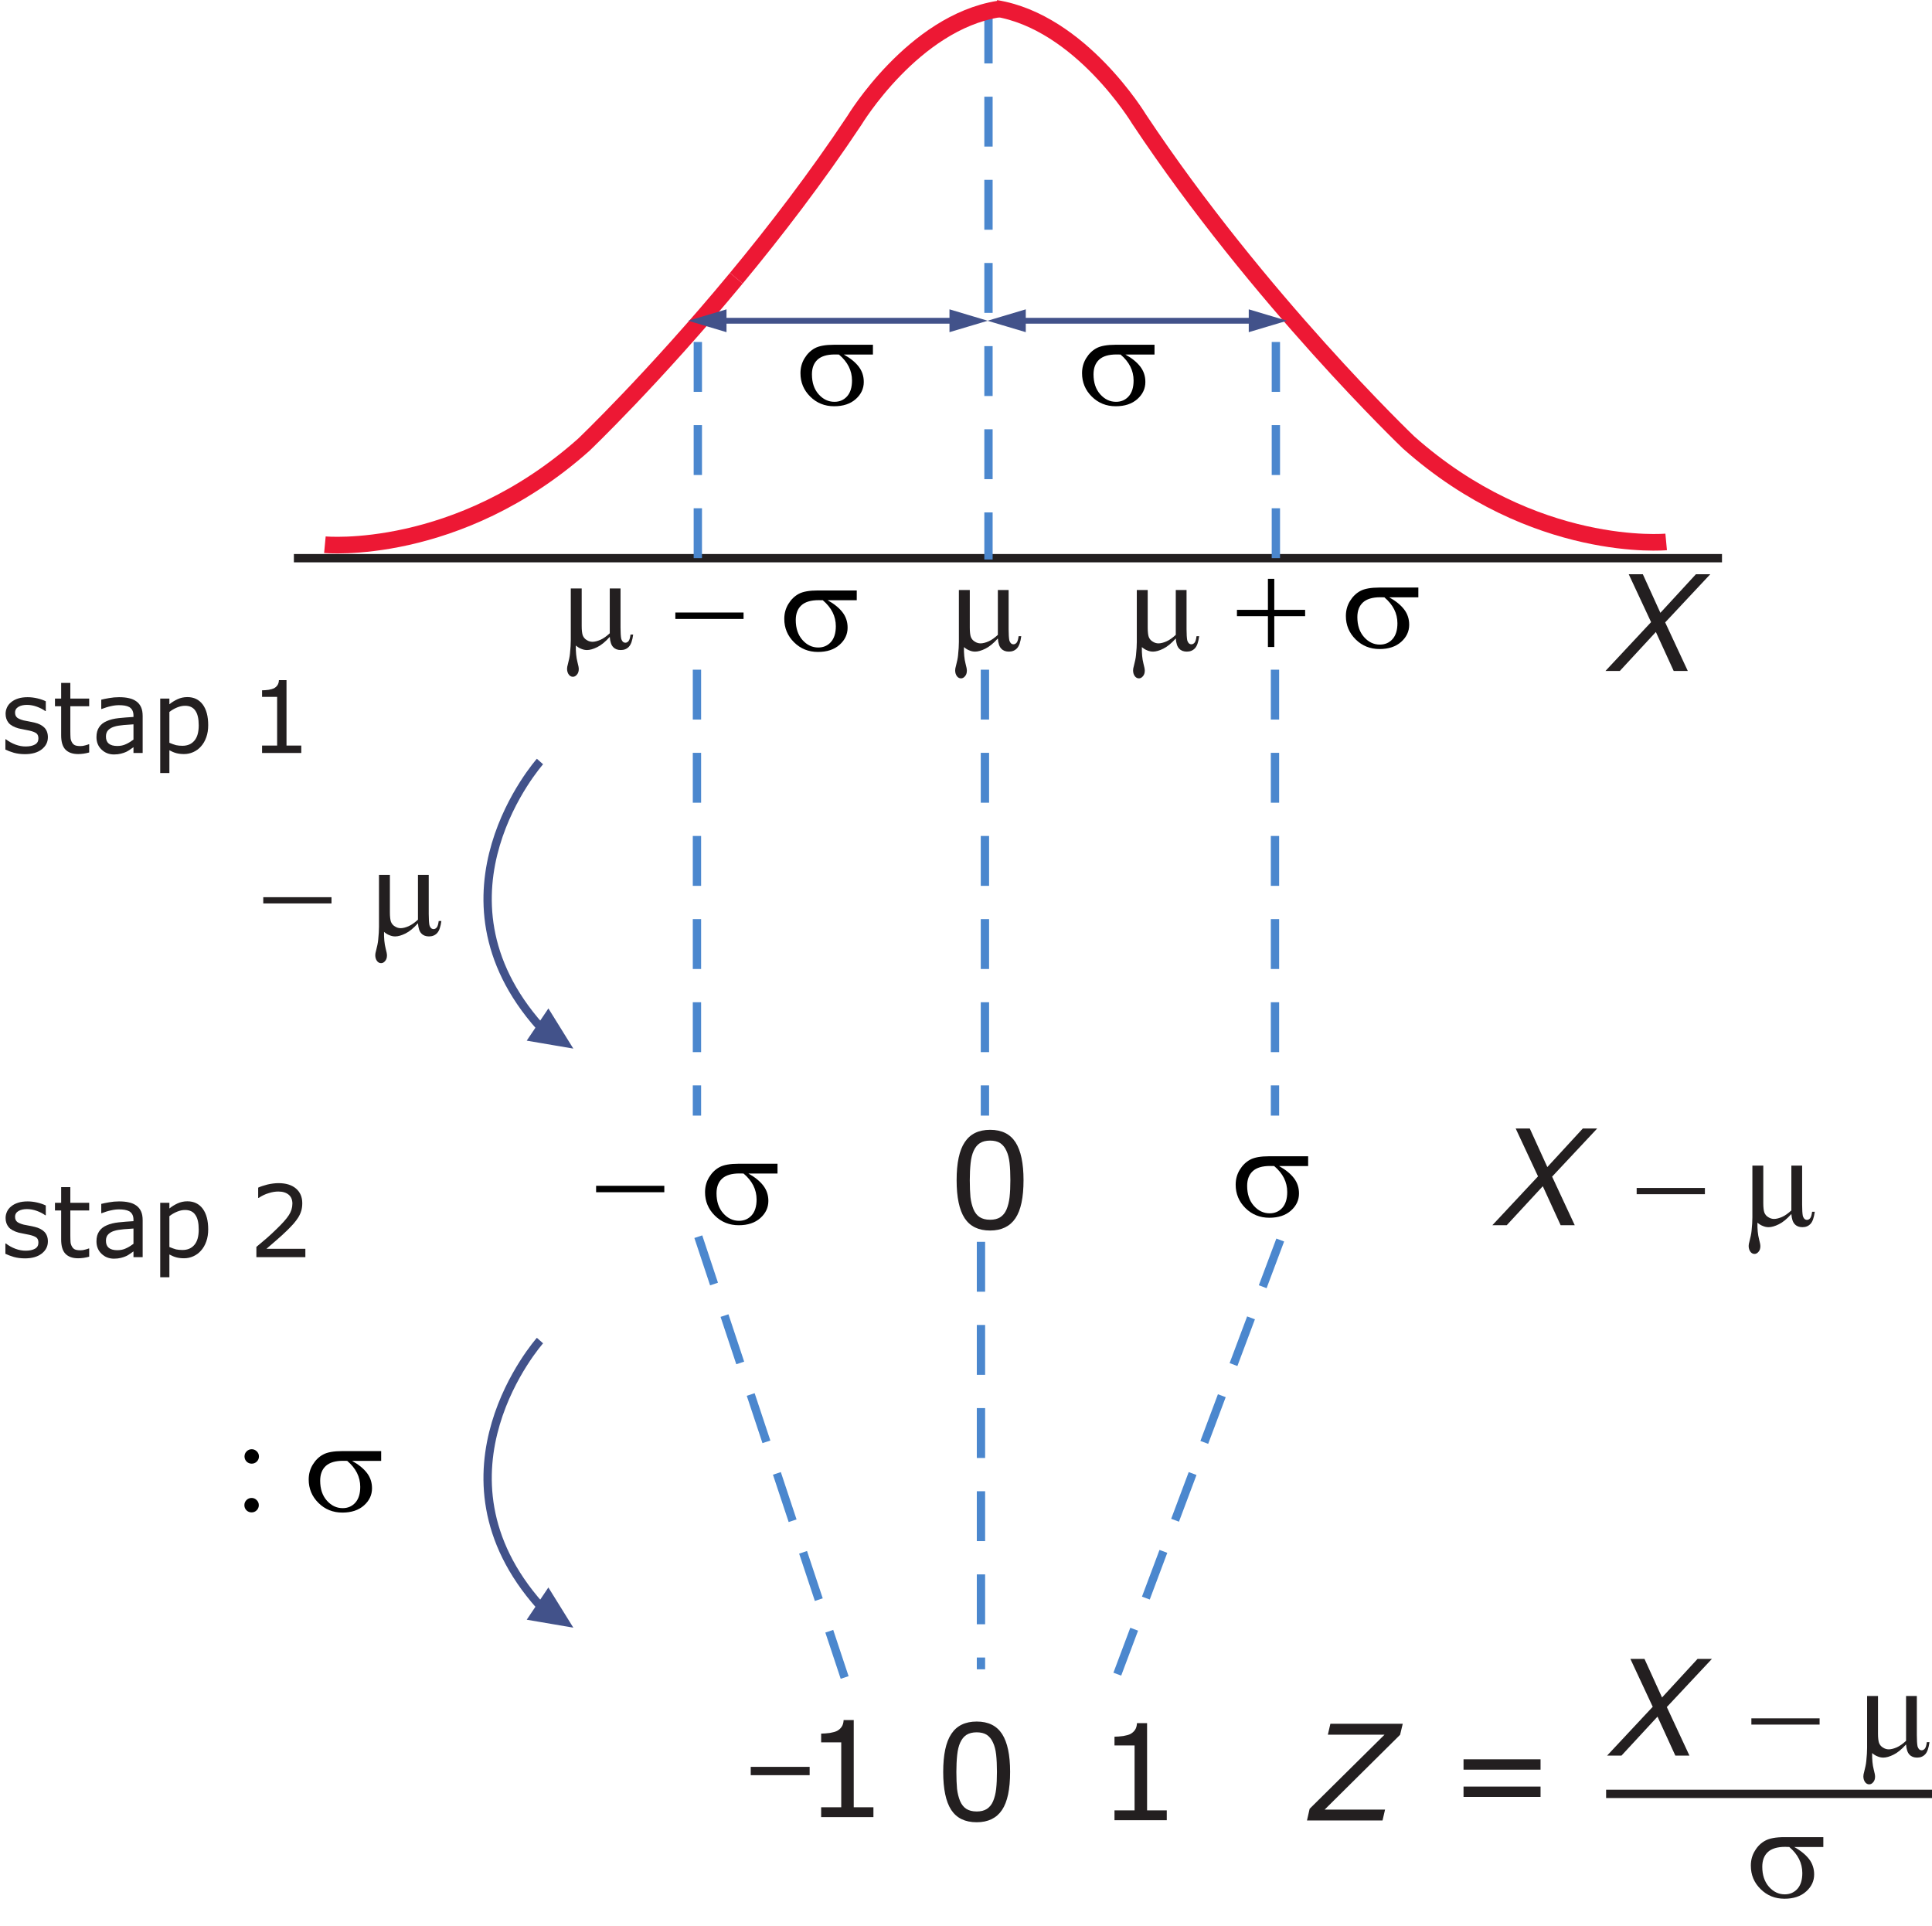<?xml version="1.0" encoding="UTF-8" standalone="no"?>
<svg
   xmlns:dc="http://purl.org/dc/elements/1.1/"
   xmlns:cc="http://creativecommons.org/ns#"
   xmlns:rdf="http://www.w3.org/1999/02/22-rdf-syntax-ns#"
   xmlns:svg="http://www.w3.org/2000/svg"
   xmlns="http://www.w3.org/2000/svg"
   xmlns:xlink="http://www.w3.org/1999/xlink"
   xmlns:sodipodi="http://sodipodi.sourceforge.net/DTD/sodipodi-0.dtd"
   xmlns:inkscape="http://www.inkscape.org/namespaces/inkscape"
   version="1.1"
   width="4.099cm"
   height="4.086cm"
   viewBox="0 0 116.2 115.82"
   id="svg250"
   sodipodi:docname="hd-b53-th1-t01.svg"
   inkscape:version="0.92.1 r15371">
  <defs
     id="defs254" />
  <sodipodi:namedview
     pagecolor="#ffffff"
     bordercolor="#666666"
     borderopacity="1"
     objecttolerance="10"
     gridtolerance="10"
     guidetolerance="10"
     inkscape:pageopacity="0"
     inkscape:pageshadow="2"
     inkscape:window-width="1920"
     inkscape:window-height="986"
     id="namedview252"
     showgrid="false"
     inkscape:zoom="3.056467"
     inkscape:cx="173.51598"
     inkscape:cy="35.896259"
     inkscape:window-x="-11"
     inkscape:window-y="-11"
     inkscape:window-maximized="1"
     inkscape:current-layer="svg250" />
  <path
     transform="matrix(.1,0,0,-.1,0,115.82)"
     stroke-width="5"
     stroke-linecap="butt"
     stroke-miterlimit="4"
     stroke-linejoin="miter"
     fill="none"
     stroke="rgb(35,31,32)"
     d="M 176.758 822.57 L 1035.69 822.57 "
     id="path2" />
  <g
     aria-label="X"
     transform="matrix(1,0,0,1,0,115.82)"
     style="font-size:8px;font-family:'SRCXPA+Verdana-Italic';fill:#231f20;fill-opacity:0"
     id="text4">
    <path
       d="m 97.304,-81.307 h 0.848 l 1.449,2.168 1.457,-2.168 h 0.848 l -1.875,2.801 2,3.031 h -0.848 l -1.641,-2.48 -1.652,2.48 H 97.038 l 2.082,-3.113 z"
       style="font-size:8px;font-family:'SRCXPA+Verdana-Italic';fill:#231f20;fill-opacity:0"
       id="path4785" />
  </g>
  <symbol
     id="font_0_1">
    <path
       d="M 0 0 L .108 0 L .379 .293 L .513 0 L .619 0 L .449 .365 L .788 .727 L .68 .727 L .413 .437 L .281 .727 L .175 .727 L .343 .367 L 0 0 Z "
       id="path6" />
  </symbol>
  <use
     xlink:href="#font_0_1"
     transform="matrix(8,0,0,-8,96.56,40.345)"
     fill="rgb(35,31,32)"
     id="use9" />
  <path
     transform="matrix(.1,0,0,-.1,0,115.82)"
     stroke-width="5"
     stroke-linecap="butt"
     stroke-dasharray="30,20,30,20,30,20"
     stroke-miterlimit="4"
     stroke-linejoin="miter"
     fill="none"
     stroke="rgb(75,135,206)"
     d="M 594.52 1150.1 L 594.52 821.777 "
     id="path11" />
  <path
     transform="matrix(.1,0,0,-.1,0,115.82)"
     stroke-width="5"
     stroke-linecap="butt"
     stroke-dasharray="30,20,30,20,30,20"
     stroke-miterlimit="4"
     stroke-linejoin="miter"
     fill="none"
     stroke="rgb(75,135,206)"
     d="M 767.371 952.594 L 767.371 820.949 "
     id="path13" />
  <path
     transform="matrix(.1,0,0,-.1,0,115.82)"
     stroke-width="5"
     stroke-linecap="butt"
     stroke-dasharray="30,20,30,20,30,20"
     stroke-miterlimit="4"
     stroke-linejoin="miter"
     fill="none"
     stroke="rgb(75,135,206)"
     d="M 419.707 952.594 L 419.707 820.949 "
     id="path15" />
  <symbol
     id="font_1_7">
    <path
       d="M .393 .074 L .245 .074 L .245 .73 L .169 .73 C .168 .709 .163 .692 .154 .679 C .146 .667 .134 .656 .119 .648 C .107 .642 .089 .637 .066 .633 C .042 .63 .02 .628 0 .628 L 0 .562 L .151 .562 L .151 .074 L 0 .074 L 0 0 L .393 0 L .393 .074 Z "
       id="path19" />
  </symbol>
  <symbol
     id="font_1_c">
    <path
       d="M .48 .329 C .456 .358 .421 .382 .376 .401 L .376 .404 C .415 .422 .445 .447 .466 .479 C .486 .511 .496 .543 .496 .576 C .496 .63 .474 .674 .431 .709 C .388 .744 .33 .761 .258 .761 C .189 .761 .132 .743 .087 .706 C .042 .67 .02 .624 .02 .569 C .02 .532 .029 .501 .048 .477 C .067 .452 .095 .429 .134 .408 L .134 .405 C .092 .386 .059 .36 .035 .327 C .012 .294 0 .258 0 .218 C 0 .154 .023 .102 .07 .061 C .117 .02 .179 0 .258 0 C .332 0 .394 .021 .443 .063 C .492 .104 .516 .157 .516 .219 C .516 .264 .504 .3 .48 .329 M .382 .495 C .37 .472 .348 .449 .316 .428 C .294 .434 .272 .442 .25 .451 C .227 .461 .21 .468 .198 .474 C .172 .488 .152 .503 .139 .52 C .126 .537 .119 .558 .119 .581 C .119 .614 .132 .641 .158 .661 C .184 .68 .217 .69 .258 .69 C .299 .69 .333 .68 .36 .659 C .387 .638 .4 .61 .4 .575 C .4 .545 .394 .518 .382 .495 M .372 .11 C .344 .085 .306 .073 .259 .073 C .213 .073 .174 .087 .144 .116 C .114 .145 .099 .181 .099 .225 C .099 .259 .108 .29 .125 .318 C .143 .345 .166 .367 .196 .383 C .226 .372 .25 .363 .268 .357 C .286 .351 .303 .344 .318 .337 C .356 .319 .382 .3 .395 .282 C .408 .264 .415 .24 .415 .21 C .415 .168 .401 .134 .372 .11 Z "
       id="path22" />
  </symbol>
  <symbol
     id="font_1_a">
    <path
       d="M .452 .352 C .438 .381 .418 .404 .392 .422 C .367 .439 .34 .45 .31 .457 C .28 .464 .246 .467 .206 .467 C .195 .467 .183 .467 .168 .466 C .153 .465 .139 .464 .125 .463 L .125 .657 L .469 .657 L .469 .742 L .031 .742 L .031 .367 C .05 .371 .073 .375 .1 .379 C .126 .383 .154 .385 .183 .385 C .213 .385 .24 .382 .264 .377 C .288 .372 .309 .364 .326 .351 C .341 .341 .353 .327 .362 .31 C .371 .292 .375 .271 .375 .246 C .375 .22 .371 .198 .364 .178 C .357 .159 .346 .142 .331 .128 C .315 .112 .295 .1 .274 .094 C .252 .087 .229 .084 .206 .084 C .172 .084 .137 .09 .101 .102 C .065 .114 .034 .129 .007 .146 L 0 .146 L 0 .043 C .025 .031 .057 .021 .093 .012 C .13 .004 .168 0 .208 0 C .251 0 .288 .006 .321 .018 C .353 .03 .381 .048 .405 .071 C .426 .092 .443 .118 .455 .149 C .468 .18 .474 .212 .474 .246 C .474 .289 .467 .324 .452 .352 Z "
       id="path25" />
  </symbol>
  <symbol
     id="font_1_8">
    <path
       d="M .491 .084 L .101 .084 C .133 .111 .167 .141 .204 .173 C .241 .205 .277 .238 .312 .272 C .336 .296 .357 .318 .374 .337 C .391 .357 .406 .377 .419 .397 C .432 .418 .443 .441 .45 .465 C .457 .489 .46 .514 .46 .542 C .46 .603 .439 .652 .397 .688 C .355 .724 .296 .742 .222 .742 C .186 .742 .149 .737 .11 .728 C .072 .718 .041 .708 .018 .697 L .018 .594 L .023 .594 C .056 .616 .089 .632 .124 .642 C .158 .653 .19 .658 .22 .658 C .264 .658 .299 .647 .324 .626 C .349 .605 .361 .575 .361 .537 C .361 .496 .349 .458 .326 .422 C .303 .386 .261 .338 .198 .278 C .169 .249 .137 .22 .103 .19 C .068 .161 .034 .132 0 .103 L 0 0 L .491 0 L .491 .084 Z "
       id="path28" />
  </symbol>
  <path
     transform="matrix(.1,0,0,-.1,0,115.82)"
     stroke-width="5"
     stroke-linecap="butt"
     stroke-dasharray="30,20,30,20,30,20"
     stroke-miterlimit="4"
     stroke-linejoin="miter"
     fill="none"
     stroke="rgb(75,135,206)"
     d="M 592.383 755.516 L 592.383 487.34 "
     id="path43" />
  <path
     transform="matrix(.1,0,0,-.1,0,115.82)"
     stroke-width="5"
     stroke-linecap="butt"
     stroke-dasharray="30,20,30,20,30,20"
     stroke-miterlimit="4"
     stroke-linejoin="miter"
     fill="none"
     stroke="rgb(75,135,206)"
     d="M 766.836 755.516 L 766.836 487.34 "
     id="path45" />
  <path
     transform="matrix(.1,0,0,-.1,0,115.82)"
     stroke-width="5"
     stroke-linecap="butt"
     stroke-dasharray="30,20,30,20,30,20"
     stroke-miterlimit="4"
     stroke-linejoin="miter"
     fill="none"
     stroke="rgb(75,135,206)"
     d="M 419.18 755.516 L 419.18 487.34 "
     id="path47" />
  <g
     aria-label="stap 1"
     transform="translate(0,103.82)"
     style="font-size:6px;font-family:'ETJVPE+Verdana';fill:#231f20;fill-opacity:0"
     id="text49">
    <path
       d="m 2.657,-61.728 v 0.51 q -0.229,-0.117 -0.475,-0.176 -0.246,-0.059 -0.51,-0.059 -0.401,0 -0.604,0.123 -0.199,0.123 -0.199,0.369 0,0.188 0.144,0.296 0.144,0.105 0.577,0.202 l 0.185,0.041 q 0.574,0.123 0.814,0.349 0.243,0.223 0.243,0.624 0,0.457 -0.363,0.724 -0.36,0.267 -0.993,0.267 -0.264,0 -0.551,-0.053 -0.284,-0.05 -0.601,-0.152 v -0.557 q 0.299,0.155 0.589,0.234 0.29,0.076 0.574,0.076 0.381,0 0.586,-0.129 0.205,-0.132 0.205,-0.369 0,-0.22 -0.149,-0.337 -0.146,-0.117 -0.647,-0.226 l -0.188,-0.044 q -0.501,-0.105 -0.724,-0.322 -0.223,-0.22 -0.223,-0.601 0,-0.463 0.328,-0.715 0.328,-0.252 0.932,-0.252 0.299,0 0.562,0.044 0.264,0.044 0.486,0.132 z"
       style="font-size:6px;font-family:'ETJVPE+Verdana';fill:#231f20;fill-opacity:0"
       id="path4801"
       inkscape:connector-curvature="0" />
    <path
       d="m 4.225,-62.756 v 0.932 h 1.11 v 0.419 H 4.225 v 1.781 q 0,0.401 0.108,0.516 0.111,0.114 0.448,0.114 h 0.554 v 0.451 H 4.781 q -0.624,0 -0.861,-0.231 -0.237,-0.234 -0.237,-0.85 v -1.781 H 3.287 v -0.419 h 0.396 v -0.932 z"
       style="font-size:6px;font-family:'ETJVPE+Verdana';fill:#231f20;fill-opacity:0"
       id="path4803"
       inkscape:connector-curvature="0" />
    <path
       d="m 7.547,-60.192 q -0.653,0 -0.905,0.149 -0.252,0.149 -0.252,0.51 0,0.287 0.188,0.457 0.19,0.167 0.516,0.167 0.448,0 0.718,-0.316 0.272,-0.319 0.272,-0.847 v -0.12 z m 1.075,-0.223 v 1.872 H 8.083 v -0.498 q -0.185,0.299 -0.46,0.442 -0.275,0.141 -0.674,0.141 -0.504,0 -0.803,-0.281 -0.296,-0.284 -0.296,-0.759 0,-0.554 0.369,-0.835 0.372,-0.281 1.107,-0.281 h 0.756 v -0.053 q 0,-0.372 -0.246,-0.574 -0.243,-0.205 -0.686,-0.205 -0.281,0 -0.548,0.067 -0.267,0.067 -0.513,0.202 v -0.498 q 0.296,-0.114 0.574,-0.17 0.278,-0.059 0.542,-0.059 0.712,0 1.063,0.369 0.352,0.369 0.352,1.119 z"
       style="font-size:6px;font-family:'ETJVPE+Verdana';fill:#231f20;fill-opacity:0"
       id="path4805"
       inkscape:connector-curvature="0" />
    <path
       d="m 10.183,-59.035 v 1.74 H 9.641 v -4.529 h 0.542 v 0.498 q 0.17,-0.293 0.428,-0.434 0.261,-0.144 0.621,-0.144 0.598,0 0.97,0.475 0.375,0.475 0.375,1.248 0,0.773 -0.375,1.248 -0.372,0.475 -0.97,0.475 -0.36,0 -0.621,-0.141 -0.258,-0.144 -0.428,-0.437 z m 1.834,-1.146 q 0,-0.595 -0.246,-0.932 -0.243,-0.34 -0.671,-0.34 -0.428,0 -0.674,0.34 -0.243,0.337 -0.243,0.932 0,0.595 0.243,0.935 0.246,0.337 0.674,0.337 0.428,0 0.671,-0.337 0.246,-0.34 0.246,-0.935 z"
       style="font-size:6px;font-family:'ETJVPE+Verdana';fill:#231f20;fill-opacity:0"
       id="path4807"
       inkscape:connector-curvature="0" />
    <path
       d="m 15.69,-59.041 h 0.967 v -3.337 l -1.052,0.211 v -0.539 l 1.046,-0.211 h 0.592 v 3.876 h 0.967 v 0.498 h -2.52 z"
       style="font-size:6px;font-family:'ETJVPE+Verdana';fill:#231f20;fill-opacity:0"
       id="path4809"
       inkscape:connector-curvature="0" />
  </g>
  <symbol
     id="font_1_2">
    <path
       d="M .391 .266 C .368 .289 .336 .306 .293 .316 C .279 .319 .262 .323 .241 .327 C .22 .331 .201 .335 .184 .338 C .154 .346 .132 .355 .118 .366 C .104 .378 .097 .394 .097 .417 C .097 .442 .109 .462 .132 .475 C .155 .488 .183 .494 .216 .494 C .249 .494 .281 .488 .315 .476 C .348 .464 .377 .449 .4 .432 L .405 .432 L .405 .53 C .383 .541 .355 .551 .322 .559 C .288 .567 .255 .571 .223 .571 C .188 .571 .156 .567 .128 .558 C .1 .549 .077 .537 .058 .521 C .039 .506 .025 .488 .016 .468 C .007 .448 .002 .427 .002 .405 C .002 .369 .012 .339 .032 .314 C .052 .29 .086 .271 .133 .258 C .151 .254 .17 .25 .191 .246 C .212 .242 .228 .238 .241 .236 C .276 .228 .3 .218 .313 .207 C .325 .196 .331 .18 .331 .158 C .331 .13 .32 .11 .297 .097 C .274 .084 .243 .077 .203 .077 C .17 .077 .136 .083 .101 .096 C .066 .109 .034 .127 .005 .149 L 0 .149 L 0 .046 C .023 .035 .051 .024 .085 .014 C .118 .005 .155 0 .196 0 C .267 0 .323 .016 .364 .048 C .405 .08 .426 .12 .426 .17 C .426 .21 .414 .242 .391 .266 Z "
       id="path51" />
  </symbol>
  <symbol
     id="font_1_3">
    <path
       d="M .343 .098 L .338 .098 C .331 .095 .319 .091 .303 .087 C .287 .082 .271 .08 .256 .08 C .231 .08 .212 .083 .199 .089 C .187 .095 .177 .105 .17 .118 C .162 .132 .157 .147 .156 .163 C .155 .179 .154 .201 .154 .23 L .154 .479 L .343 .479 L .343 .556 L .154 .556 L .154 .713 L .062 .713 L .062 .556 L 0 .556 L 0 .479 L .062 .479 L .062 .189 C .062 .123 .076 .075 .105 .045 C .134 .015 .177 0 .232 0 C .248 0 .266 .001 .287 .004 C .307 .007 .326 .011 .343 .016 L .343 .098 Z "
       id="path54" />
  </symbol>
  <symbol
     id="font_1_4">
    <path
       d="M .463 .385 C .463 .421 .458 .45 .447 .474 C .436 .498 .421 .517 .4 .532 C .379 .547 .355 .558 .326 .564 C .298 .571 .264 .574 .226 .574 C .193 .574 .159 .571 .126 .565 C .092 .559 .066 .554 .048 .549 L .048 .456 L .053 .456 C .084 .468 .115 .478 .144 .484 C .174 .491 .201 .494 .225 .494 C .245 .494 .264 .493 .282 .49 C .3 .487 .316 .482 .329 .475 C .342 .467 .353 .456 .36 .442 C .367 .429 .371 .411 .371 .39 L .371 .376 C .318 .373 .268 .369 .222 .364 C .175 .359 .135 .349 .102 .334 C .069 .32 .044 .3 .027 .274 C .009 .248 0 .215 0 .174 C 0 .123 .017 .081 .051 .049 C .085 .016 .127 0 .176 0 C .202 0 .226 .003 .245 .008 C .265 .013 .283 .019 .298 .026 C .311 .032 .324 .04 .338 .05 C .352 .06 .363 .068 .371 .073 L .371 .015 L .463 .015 L .463 .385 M .297 .104 C .271 .091 .241 .085 .209 .085 C .171 .085 .142 .093 .123 .109 C .104 .125 .095 .148 .095 .18 C .095 .208 .103 .229 .119 .245 C .135 .261 .157 .273 .183 .28 C .205 .287 .235 .291 .273 .295 C .31 .298 .343 .3 .371 .302 L .371 .149 C .348 .132 .324 .116 .297 .104 Z "
       id="path57" />
  </symbol>
  <symbol
     id="font_1_1">
    <path
       d="M .426 .687 C .389 .736 .338 .761 .272 .761 C .237 .761 .205 .754 .174 .74 C .144 .726 .116 .709 .092 .689 L .092 .746 L 0 .746 L 0 0 L .092 0 L .092 .228 C .116 .215 .139 .205 .162 .199 C .185 .193 .211 .19 .239 .19 C .272 .19 .303 .197 .332 .21 C .361 .223 .387 .242 .408 .266 C .431 .291 .449 .322 .462 .359 C .475 .395 .481 .436 .481 .48 C .481 .568 .463 .637 .426 .687 M .343 .325 C .314 .29 .274 .273 .223 .273 C .199 .273 .178 .275 .159 .279 C .141 .284 .118 .292 .092 .303 L .092 .612 C .116 .631 .142 .646 .169 .657 C .196 .668 .222 .674 .249 .674 C .295 .674 .33 .658 .352 .625 C .375 .593 .386 .544 .386 .478 C .386 .41 .372 .359 .343 .325 Z "
       id="path60" />
  </symbol>
  <symbol
     id="font_1_b">
    <path
       d="M 0 0 Z "
       id="path63" />
  </symbol>
  <use
     xlink:href="#font_1_2"
     transform="matrix(6,0,0,-6,0.324,45.349)"
     id="use66"
     style="fill:#231f20"
     x="0"
     y="0"
     width="100%"
     height="100%" />
  <use
     xlink:href="#font_1_3"
     transform="matrix(6,0,0,-6,3.306,45.343)"
     id="use68"
     style="fill:#231f20"
     x="0"
     y="0"
     width="100%"
     height="100%" />
  <use
     xlink:href="#font_1_4"
     transform="matrix(6,0,0,-6,5.802,45.367)"
     id="use70"
     style="fill:#231f20"
     x="0"
     y="0"
     width="100%"
     height="100%" />
  <use
     xlink:href="#font_1_1"
     transform="matrix(6,0,0,-6,9.636,46.483)"
     id="use72"
     style="fill:#231f20"
     x="0"
     y="0"
     width="100%"
     height="100%" />
  <use
     xlink:href="#font_1_b"
     transform="matrix(6,0,0,-6,12.834,45.277)"
     id="use74"
     style="fill:#231f20"
     x="0"
     y="0"
     width="100%"
     height="100%" />
  <use
     xlink:href="#font_1_7"
     transform="matrix(6,0,0,-6,15.762,45.277)"
     id="use76"
     style="fill:#231f20"
     x="0"
     y="0"
     width="100%"
     height="100%" />
  <path
     stroke-miterlimit="4"
     d="m 32.477,45.791 c 0,0 -7.086,7.972 0,15.945"
     id="path78"
     inkscape:connector-curvature="0"
     style="fill:none;stroke:#42528a;stroke-width:0.5;stroke-linecap:butt;stroke-linejoin:miter;stroke-miterlimit:4" />
  <g
     aria-label="15"
     transform="matrix(1,0,0,1,0,115.82)"
     style="font-size:8px;font-family:'ETJVPE+Verdana';fill:#231f20;fill-opacity:0"
     id="text80">
    <path
       d="m 29.74,-59.062 h 1.289 v -4.449 l -1.402,0.281 v -0.719 l 1.395,-0.281 h 0.789 v 5.168 h 1.289 v 0.664 h -3.359 z"
       style="font-size:8px;font-family:'ETJVPE+Verdana';fill:#231f20;fill-opacity:0"
       id="path4812" />
    <path
       d="m 34.699,-64.23 h 3.098 v 0.664 h -2.375 v 1.43 q 0.172,-0.059 0.344,-0.086 0.172,-0.031 0.344,-0.031 0.977,0 1.547,0.535 0.57,0.535 0.57,1.449 0,0.941 -0.586,1.465 -0.586,0.52 -1.652,0.52 -0.367,0 -0.75,-0.062 -0.379,-0.062 -0.785,-0.188 v -0.793 q 0.352,0.191 0.727,0.285 0.375,0.094 0.793,0.094 0.676,0 1.07,-0.355 0.395,-0.355 0.395,-0.965 0,-0.609 -0.395,-0.965 -0.395,-0.355 -1.07,-0.355 -0.316,0 -0.633,0.07 -0.312,0.07 -0.641,0.219 z"
       style="font-size:8px;font-family:'ETJVPE+Verdana';fill:#231f20;fill-opacity:0"
       id="path4814" />
  </g>
  <path
     d="m 32.103,62.397 1.875,0.32 -1.003,-1.616 -0.872,1.296"
     id="path88"
     inkscape:connector-curvature="0"
     style="fill:#42528a;stroke-width:0.1" />
  <path
     stroke-miterlimit="4"
     d="m 32.103,62.397 1.875,0.32 -1.003,-1.616 z"
     id="path90"
     inkscape:connector-curvature="0"
     style="fill:none;stroke:#42528a;stroke-width:0.5;stroke-linecap:butt;stroke-linejoin:miter;stroke-miterlimit:4" />
  <g
     aria-label="3"
     transform="matrix(1,0,0,1,0,115.82)"
     style="font-size:8px;font-family:'ETJVPE+Verdana';fill:#231f20;fill-opacity:0"
     id="text92">
    <path
       d="m 43.646,-45.088 q 0.566,0.121 0.883,0.504 0.32,0.383 0.32,0.945 0,0.863 -0.594,1.336 -0.594,0.473 -1.688,0.473 -0.367,0 -0.758,-0.074 -0.387,-0.07 -0.801,-0.215 v -0.762 q 0.328,0.191 0.719,0.289 0.391,0.098 0.816,0.098 0.742,0 1.129,-0.293 0.391,-0.293 0.391,-0.852 0,-0.516 -0.363,-0.805 -0.359,-0.293 -1.004,-0.293 h -0.68 v -0.648 h 0.711 q 0.582,0 0.891,-0.23 0.309,-0.234 0.309,-0.672 0,-0.449 -0.32,-0.688 -0.316,-0.242 -0.91,-0.242 -0.324,0 -0.695,0.07 -0.371,0.07 -0.816,0.219 v -0.703 q 0.449,-0.125 0.84,-0.188 0.395,-0.062 0.742,-0.062 0.898,0 1.422,0.41 0.523,0.406 0.523,1.102 0,0.484 -0.277,0.82 -0.277,0.332 -0.789,0.461 z"
       style="font-size:8px;font-family:'ETJVPE+Verdana';fill:#231f20;fill-opacity:0"
       id="path4817" />
  </g>
  <symbol
     id="font_1_9">
    <path
       d="M .374 .396 C .354 .404 .336 .41 .32 .412 L .32 .419 C .359 .427 .393 .446 .421 .476 C .45 .506 .464 .541 .464 .582 C .464 .611 .458 .637 .446 .659 C .434 .682 .416 .7 .393 .716 C .371 .73 .346 .741 .319 .747 C .292 .754 .261 .757 .226 .757 C .19 .757 .152 .752 .114 .743 C .075 .733 .044 .722 .021 .711 L .021 .609 L .026 .609 C .057 .629 .09 .645 .125 .656 C .159 .667 .192 .673 .223 .673 C .243 .673 .262 .671 .278 .668 C .294 .665 .308 .659 .322 .651 C .336 .642 .346 .631 .354 .618 C .361 .605 .365 .589 .365 .572 C .365 .532 .35 .502 .321 .481 C .291 .46 .252 .45 .202 .45 L .168 .45 L .168 .369 L .212 .369 C .236 .369 .259 .367 .28 .363 C .301 .36 .318 .353 .333 .343 C .348 .333 .359 .319 .368 .302 C .376 .285 .38 .264 .38 .238 C .38 .211 .376 .189 .369 .172 C .362 .155 .351 .139 .336 .125 C .321 .111 .302 .101 .279 .094 C .256 .087 .234 .084 .214 .084 C .179 .084 .143 .09 .105 .102 C .068 .114 .035 .13 .007 .148 L 0 .148 L 0 .046 C .025 .035 .057 .024 .096 .014 C .135 .005 .175 0 .215 0 C .255 0 .291 .005 .324 .016 C .357 .027 .386 .044 .41 .067 C .432 .087 .449 .111 .461 .139 C .473 .167 .479 .197 .479 .23 C .479 .264 .474 .291 .464 .312 C .454 .334 .441 .351 .425 .365 C .411 .377 .394 .388 .374 .396 Z "
       id="path94" />
  </symbol>
  <g
     aria-label="03"
     transform="matrix(1,0,0,1,0,115.82)"
     style="font-size:8px;font-family:'ETJVPE+Verdana';fill:#231f20;fill-opacity:0"
     id="text101">
    <path
       d="m 59.543,-47.256 q -0.609,0 -0.918,0.602 -0.305,0.598 -0.305,1.801 0,1.199 0.305,1.801 0.309,0.598 0.918,0.598 0.613,0 0.918,-0.598 0.309,-0.602 0.309,-1.801 0,-1.203 -0.309,-1.801 -0.305,-0.602 -0.918,-0.602 z m 0,-0.625 q 0.98,0 1.496,0.777 0.52,0.773 0.52,2.25 0,1.473 -0.52,2.25 -0.516,0.773 -1.496,0.773 -0.98,0 -1.5,-0.773 -0.516,-0.777 -0.516,-2.25 0,-1.477 0.516,-2.25 0.52,-0.777 1.5,-0.777 z"
       style="font-size:8px;font-family:'ETJVPE+Verdana';fill:#231f20;fill-opacity:0"
       id="path4820" />
    <path
       d="m 77.446,-45.088 q 0.566,0.121 0.883,0.504 0.32,0.383 0.32,0.945 0,0.863 -0.594,1.336 -0.594,0.473 -1.688,0.473 -0.367,0 -0.758,-0.074 -0.387,-0.07 -0.801,-0.215 v -0.762 q 0.328,0.191 0.719,0.289 0.391,0.098 0.816,0.098 0.742,0 1.129,-0.293 0.391,-0.293 0.391,-0.852 0,-0.516 -0.363,-0.805 -0.359,-0.293 -1.004,-0.293 h -0.68 v -0.648 h 0.711 q 0.582,0 0.891,-0.23 0.309,-0.234 0.309,-0.672 0,-0.449 -0.32,-0.688 -0.316,-0.242 -0.91,-0.242 -0.324,0 -0.695,0.07 -0.371,0.07 -0.816,0.219 v -0.703 q 0.449,-0.125 0.84,-0.188 0.395,-0.062 0.742,-0.062 0.898,0 1.422,0.41 0.523,0.406 0.523,1.102 0,0.484 -0.277,0.82 -0.277,0.332 -0.789,0.461 z"
       style="font-size:8px;font-family:'ETJVPE+Verdana';fill:#231f20;fill-opacity:0"
       id="path4822" />
  </g>
  <symbol
     id="font_1_6">
    <path
       d="M .443 .663 C .402 .726 .339 .757 .252 .757 C .165 .757 .102 .726 .061 .664 C .02 .603 0 .507 0 .378 C 0 .25 .02 .155 .06 .093 C .101 .031 .164 0 .252 0 C .337 0 .401 .031 .442 .092 C .483 .153 .503 .248 .503 .379 C .503 .506 .483 .6 .443 .663 M .328 .1 C .308 .087 .282 .081 .252 .081 C .219 .081 .193 .088 .173 .101 C .153 .114 .138 .134 .127 .159 C .116 .186 .108 .217 .104 .251 C .101 .285 .099 .327 .099 .378 C .099 .424 .101 .467 .105 .505 C .109 .544 .117 .575 .128 .599 C .14 .625 .155 .644 .175 .657 C .196 .67 .221 .676 .252 .676 C .282 .676 .308 .67 .328 .657 C .347 .644 .363 .625 .374 .6 C .386 .575 .394 .544 .398 .508 C .402 .471 .404 .428 .404 .379 C .404 .329 .402 .286 .398 .25 C .394 .215 .386 .184 .375 .158 C .364 .132 .348 .113 .328 .1 Z "
       id="path103" />
  </symbol>
  <use
     xlink:href="#font_1_6"
     transform="matrix(8,0,0,-8,57.536,73.997)"
     fill="rgb(35,31,32)"
     id="use106" />
  <g
     aria-label="stap 2"
     transform="translate(0,99.32)"
     style="font-size:6px;font-family:'ETJVPE+Verdana';fill:#231f20;fill-opacity:0"
     id="text110">
    <path
       d="m 2.657,-26.904 v 0.51 q -0.229,-0.117 -0.475,-0.176 -0.246,-0.059 -0.51,-0.059 -0.401,0 -0.604,0.123 -0.199,0.123 -0.199,0.369 0,0.188 0.144,0.296 0.144,0.105 0.577,0.202 l 0.185,0.041 q 0.574,0.123 0.814,0.349 0.243,0.223 0.243,0.624 0,0.457 -0.363,0.724 -0.36,0.267 -0.993,0.267 -0.264,0 -0.551,-0.053 -0.284,-0.05 -0.601,-0.152 v -0.557 q 0.299,0.155 0.589,0.234 0.29,0.076 0.574,0.076 0.381,0 0.586,-0.129 0.205,-0.132 0.205,-0.369 0,-0.22 -0.149,-0.337 -0.146,-0.117 -0.647,-0.226 l -0.188,-0.044 q -0.501,-0.105 -0.724,-0.322 -0.223,-0.22 -0.223,-0.601 0,-0.463 0.328,-0.715 0.328,-0.252 0.932,-0.252 0.299,0 0.562,0.044 0.264,0.044 0.486,0.132 z"
       style="font-size:6px;font-family:'ETJVPE+Verdana';fill:#231f20;fill-opacity:0"
       id="path4825"
       inkscape:connector-curvature="0" />
    <path
       d="m 4.225,-27.932 v 0.932 h 1.11 v 0.419 H 4.225 v 1.781 q 0,0.401 0.108,0.516 0.111,0.114 0.448,0.114 h 0.554 v 0.451 H 4.781 q -0.624,0 -0.861,-0.231 -0.237,-0.234 -0.237,-0.85 v -1.781 H 3.287 v -0.419 h 0.396 v -0.932 z"
       style="font-size:6px;font-family:'ETJVPE+Verdana';fill:#231f20;fill-opacity:0"
       id="path4827"
       inkscape:connector-curvature="0" />
    <path
       d="m 7.547,-25.369 q -0.653,0 -0.905,0.149 -0.252,0.149 -0.252,0.51 0,0.287 0.188,0.457 0.19,0.167 0.516,0.167 0.448,0 0.718,-0.316 0.272,-0.319 0.272,-0.847 v -0.12 z m 1.075,-0.223 v 1.872 H 8.083 v -0.498 q -0.185,0.299 -0.46,0.442 -0.275,0.141 -0.674,0.141 -0.504,0 -0.803,-0.281 -0.296,-0.284 -0.296,-0.759 0,-0.554 0.369,-0.835 0.372,-0.281 1.107,-0.281 h 0.756 v -0.053 q 0,-0.372 -0.246,-0.574 -0.243,-0.205 -0.686,-0.205 -0.281,0 -0.548,0.067 -0.267,0.067 -0.513,0.202 v -0.498 q 0.296,-0.114 0.574,-0.17 0.278,-0.059 0.542,-0.059 0.712,0 1.063,0.369 0.352,0.369 0.352,1.119 z"
       style="font-size:6px;font-family:'ETJVPE+Verdana';fill:#231f20;fill-opacity:0"
       id="path4829"
       inkscape:connector-curvature="0" />
    <path
       d="m 10.183,-24.212 v 1.74 H 9.641 v -4.529 h 0.542 v 0.498 q 0.17,-0.293 0.428,-0.434 0.261,-0.144 0.621,-0.144 0.598,0 0.97,0.475 0.375,0.475 0.375,1.248 0,0.773 -0.375,1.248 -0.372,0.475 -0.97,0.475 -0.36,0 -0.621,-0.141 -0.258,-0.144 -0.428,-0.437 z m 1.834,-1.146 q 0,-0.595 -0.246,-0.932 -0.243,-0.34 -0.671,-0.34 -0.428,0 -0.674,0.34 -0.243,0.337 -0.243,0.932 0,0.595 0.243,0.935 0.246,0.337 0.674,0.337 0.428,0 0.671,-0.337 0.246,-0.34 0.246,-0.935 z"
       style="font-size:6px;font-family:'ETJVPE+Verdana';fill:#231f20;fill-opacity:0"
       id="path4831"
       inkscape:connector-curvature="0" />
    <path
       d="m 16.097,-24.218 h 2.065 v 0.498 h -2.777 v -0.498 q 0.337,-0.349 0.917,-0.935 0.583,-0.589 0.732,-0.759 0.284,-0.319 0.396,-0.539 0.114,-0.223 0.114,-0.437 0,-0.349 -0.246,-0.568 -0.243,-0.22 -0.636,-0.22 -0.278,0 -0.589,0.097 -0.308,0.097 -0.659,0.293 v -0.598 q 0.357,-0.144 0.668,-0.217 0.311,-0.073 0.568,-0.073 0.68,0 1.084,0.34 0.404,0.34 0.404,0.908 0,0.27 -0.103,0.513 -0.1,0.24 -0.366,0.568 -0.073,0.085 -0.466,0.492 -0.393,0.404 -1.107,1.134 z"
       style="font-size:6px;font-family:'ETJVPE+Verdana';fill:#231f20;fill-opacity:0"
       id="path4833"
       inkscape:connector-curvature="0" />
  </g>
  <use
     xlink:href="#font_1_2"
     transform="matrix(6,0,0,-6,0.324,75.672)"
     id="use112"
     style="fill:#231f20"
     x="0"
     y="0"
     width="100%"
     height="100%" />
  <use
     xlink:href="#font_1_3"
     transform="matrix(6,0,0,-6,3.306,75.666)"
     id="use114"
     style="fill:#231f20"
     x="0"
     y="0"
     width="100%"
     height="100%" />
  <use
     xlink:href="#font_1_4"
     transform="matrix(6,0,0,-6,5.802,75.69)"
     id="use116"
     style="fill:#231f20"
     x="0"
     y="0"
     width="100%"
     height="100%" />
  <use
     xlink:href="#font_1_1"
     transform="matrix(6,0,0,-6,9.636,76.806)"
     id="use118"
     style="fill:#231f20"
     x="0"
     y="0"
     width="100%"
     height="100%" />
  <use
     xlink:href="#font_1_b"
     transform="matrix(6,0,0,-6,12.834,75.6)"
     id="use120"
     style="fill:#231f20"
     x="0"
     y="0"
     width="100%"
     height="100%" />
  <use
     xlink:href="#font_1_8"
     transform="matrix(6,0,0,-6,15.42,75.6)"
     id="use122"
     style="fill:#231f20"
     x="0"
     y="0"
     width="100%"
     height="100%" />
  <path
     stroke-miterlimit="4"
     d="m 32.477,80.615 c 0,0 -7.086,7.973 0,15.945"
     id="path124"
     inkscape:connector-curvature="0"
     style="fill:none;stroke:#42528a;stroke-width:0.5;stroke-linecap:butt;stroke-linejoin:miter;stroke-miterlimit:4" />
  <symbol
     id="font_1_5">
    <path
       d="M .117 .545 L 0 .545 L 0 .406 L .117 .406 L .117 .545 M .117 .139 L 0 .139 L 0 0 L .117 0 L .117 .139 Z "
       id="path128" />
  </symbol>
  <path
     d="m 32.103,97.221 1.875,0.32 -1.004,-1.617 -0.871,1.297"
     id="path135"
     inkscape:connector-curvature="0"
     style="fill:#42528a;stroke-width:0.1" />
  <path
     stroke-miterlimit="4"
     d="m 32.103,97.221 1.875,0.32 -1.004,-1.617 z"
     id="path137"
     inkscape:connector-curvature="0"
     style="fill:none;stroke:#42528a;stroke-width:0.5;stroke-linecap:butt;stroke-linejoin:miter;stroke-miterlimit:4" />
  <path
     transform="matrix(.1,0,0,-.1,0,115.82)"
     d="M 420 414.527 L 508.004 149.43 "
     fill="rgb(25,180,215)"
     id="path139" />
  <path
     transform="matrix(.1,0,0,-.1,0,115.82)"
     stroke-width="5"
     stroke-linecap="butt"
     stroke-dasharray="30,20,30,20,30,20"
     stroke-miterlimit="4"
     stroke-linejoin="miter"
     fill="none"
     stroke="rgb(75,135,206)"
     d="M 420 414.527 L 508.004 149.43 "
     id="path141" />
  <path
     transform="matrix(.1,0,0,-.1,0,115.82)"
     stroke-width="5"
     stroke-linecap="butt"
     stroke-dasharray="30,20,30,20,30,20"
     stroke-miterlimit="4"
     stroke-linejoin="miter"
     fill="none"
     stroke="rgb(75,135,206)"
     d="M 590 411.434 L 590 154.352 "
     id="path143" />
  <path
     transform="matrix(.1,0,0,-.1,0,115.82)"
     d="M 770 412.516 L 672.004 151.43 "
     fill="rgb(25,180,215)"
     id="path145" />
  <path
     transform="matrix(.1,0,0,-.1,0,115.82)"
     stroke-width="5"
     stroke-linecap="butt"
     stroke-dasharray="30,20,30,20,30,20"
     stroke-miterlimit="4"
     stroke-linejoin="miter"
     fill="none"
     stroke="rgb(75,135,206)"
     d="M 770 412.516 L 672.004 151.43 "
     id="path147" />
  <g
     aria-label="110"
     transform="matrix(1,0,0,1,0,115.82)"
     style="font-size:8px;font-family:'ETJVPE+Verdana';fill:#231f20;fill-opacity:0"
     id="text149">
    <path
       d="m 50.792,-7.208 h 1.289 v -4.449 l -1.402,0.281 v -0.719 l 1.395,-0.281 h 0.789 v 5.168 h 1.289 v 0.664 h -3.359 z"
       style="font-size:8px;font-family:'ETJVPE+Verdana';fill:#231f20;fill-opacity:0"
       id="path4836" />
    <path
       d="m 66.936,-7.022 h 1.289 v -4.449 l -1.402,0.281 v -0.719 l 1.395,-0.281 h 0.789 v 5.168 h 1.289 v 0.664 h -3.359 z"
       style="font-size:8px;font-family:'ETJVPE+Verdana';fill:#231f20;fill-opacity:0"
       id="path4838" />
    <path
       d="m 59.486,-11.67 q -0.609,0 -0.918,0.602 -0.305,0.598 -0.305,1.801 0,1.199 0.305,1.801 0.309,0.598 0.918,0.598 0.613,0 0.918,-0.598 0.309,-0.602 0.309,-1.801 0,-1.203 -0.309,-1.801 -0.305,-0.602 -0.918,-0.602 z m 0,-0.625 q 0.98,0 1.496,0.777 0.52,0.773 0.52,2.25 0,1.473 -0.52,2.25 -0.516,0.773 -1.496,0.773 -0.98,0 -1.5,-0.773 -0.516,-0.777 -0.516,-2.25 0,-1.477 0.516,-2.25 0.52,-0.777 1.5,-0.777 z"
       style="font-size:8px;font-family:'ETJVPE+Verdana';fill:#231f20;fill-opacity:0"
       id="path4840" />
  </g>
  <use
     xlink:href="#font_1_7"
     transform="matrix(8,0,0,-8,49.388,109.276)"
     id="use151"
     style="fill:#231f20"
     x="0"
     y="0"
     width="100%"
     height="100%" />
  <use
     xlink:href="#font_1_7"
     transform="matrix(8,0,0,-8,67.031,109.462)"
     fill="rgb(35,31,32)"
     id="use153" />
  <use
     xlink:href="#font_1_6"
     transform="matrix(8,0,0,-8,56.729,109.583)"
     id="use155"
     style="fill:#231f20"
     x="0"
     y="0"
     width="100%"
     height="100%" />
  <path
     stroke-miterlimit="4"
     d="m 45.153,106.502 h 3.543"
     id="path157"
     inkscape:connector-curvature="0"
     style="fill:none;stroke:#231f20;stroke-width:0.5;stroke-linecap:butt;stroke-linejoin:miter;stroke-miterlimit:4" />
  <path
     transform="matrix(.1,0,0,-.1,0,115.82)"
     stroke-width="5"
     stroke-linecap="butt"
     stroke-miterlimit="4"
     stroke-linejoin="miter"
     fill="none"
     stroke="rgb(35,31,32)"
     d="M 965.996 79.43 L 1162 79.43 "
     id="path159" />
  <g
     aria-label="X"
     transform="matrix(1,0,0,1,0,115.82)"
     style="font-size:8px;font-family:'SRCXPA+Verdana-Italic';fill:#231f20;fill-opacity:0"
     id="text161">
    <path
       d="m 90.504,-47.976 h 0.848 l 1.449,2.168 1.457,-2.168 h 0.848 l -1.875,2.801 2,3.031 h -0.848 l -1.641,-2.48 -1.652,2.48 h -0.852 l 2.082,-3.113 z"
       style="font-size:8px;font-family:'SRCXPA+Verdana-Italic';fill:#231f20;fill-opacity:0"
       id="path4843" />
  </g>
  <symbol
     id="font_0_4">
    <path
       d="M 0 0 Z "
       id="path163" />
  </symbol>
  <use
     xlink:href="#font_0_1"
     transform="matrix(8,0,0,-8,89.76,73.676)"
     fill="rgb(35,31,32)"
     id="use166" />
  <use
     xlink:href="#font_0_4"
     transform="matrix(8,0,0,-8,95.48,73.676)"
     fill="rgb(35,31,32)"
     id="use168" />
  <g
     aria-label="− µ"
     transform="matrix(1,0,0,1,0,115.82)"
     style="font-size:8px;font-family:'DGMIBF+SymbolMT';fill:#231f20;fill-opacity:0"
     id="text170">
    <path
       d="m 99.141,-44.984 h 5.008 v 0.664 h -5.008 z"
       style="font-size:8px;font-family:'DGMIBF+SymbolMT';fill:#231f20;fill-opacity:0"
       id="path4846" />
    <path
       d="M 105.365,-40.48 V -46.519 h 0.719 v 2.719 q 0,0.566 0.27,0.855 0.27,0.289 0.797,0.289 0.578,0 0.867,-0.328 0.293,-0.328 0.293,-0.984 V -46.519 h 0.719 v 3.367 q 0,0.234 0.066,0.348 0.07,0.109 0.215,0.109 0.035,0 0.098,-0.02 0.062,-0.023 0.172,-0.07 v 0.578 q -0.16,0.09 -0.305,0.133 -0.141,0.043 -0.277,0.043 -0.27,0 -0.43,-0.152 -0.16,-0.152 -0.219,-0.465 -0.195,0.309 -0.48,0.465 -0.281,0.152 -0.664,0.152 -0.398,0 -0.68,-0.152 -0.277,-0.152 -0.441,-0.457 v 2.16 z"
       style="font-size:8px;font-family:'DGMIBF+SymbolMT';fill:#231f20;fill-opacity:0"
       id="path4848" />
  </g>
  <symbol
     id="font_2_1">
    <path
       d="M 0 0 L .513 0 L .513 .047 L 0 .047 L 0 0 Z "
       id="path172" />
  </symbol>
  <symbol
     id="font_2_3">
    <path
       d="M 0 0 Z "
       id="path175" />
  </symbol>
  <symbol
     id="font_2_2">
    <path
       d="M .321 .664 L .321 .327 C .297 .305 .274 .288 .251 .278 C .228 .268 .208 .263 .191 .263 C .176 .263 .162 .267 .148 .276 C .134 .284 .124 .296 .118 .311 C .113 .325 .11 .349 .11 .382 L .11 .664 L .028 .664 L .028 .274 C .028 .247 .026 .214 .022 .175 C .02 .152 .014 .125 .006 .094 C .002 .081 0 .069 0 .06 C 0 .042 .005 .026 .015 .014 C .023 .005 .032 0 .044 0 C .055 0 .065 .005 .074 .016 C .083 .026 .088 .04 .088 .058 C .088 .068 .085 .086 .078 .111 C .069 .146 .065 .187 .066 .235 C .079 .224 .093 .215 .107 .21 C .121 .204 .135 .201 .15 .201 C .171 .201 .197 .208 .227 .223 C .256 .237 .288 .263 .321 .3 C .324 .263 .332 .238 .347 .223 C .361 .208 .38 .201 .404 .201 C .429 .201 .449 .209 .465 .226 C .481 .243 .491 .273 .497 .317 L .477 .317 C .474 .293 .469 .276 .462 .268 C .455 .26 .447 .256 .439 .256 C .432 .256 .426 .258 .42 .263 C .415 .268 .41 .276 .407 .287 C .404 .303 .402 .331 .402 .37 L .402 .664 L .321 .664 Z "
       id="path178" />
  </symbol>
  <use
     xlink:href="#font_2_1"
     transform="matrix(8,0,0,-8,98.437,71.812)"
     fill="rgb(35,31,32)"
     id="use181" />
  <use
     xlink:href="#font_2_3"
     transform="matrix(8,0,0,-8,102.685,73.676)"
     fill="rgb(35,31,32)"
     id="use183" />
  <use
     xlink:href="#font_2_2"
     transform="matrix(8,0,0,-8,105.173,75.404)"
     fill="rgb(35,31,32)"
     id="use185" />
  <g
     aria-label="Z =X"
     transform="matrix(1,0,0,1,0,115.82)"
     style="font-size:8px;font-family:'SRCXPA+Verdana-Italic';fill:#231f20;fill-opacity:0"
     id="text187">
    <path
       d="m 79.049,-12.175 h 4.582 v 0.602 l -3.688,4.566 h 3.777 v 0.664 h -4.762 v -0.602 l 3.688,-4.566 H 79.049 Z"
       style="font-size:8px;font-family:'SRCXPA+Verdana-Italic';fill:#231f20;fill-opacity:0"
       id="path4851" />
    <path
       d="m 87.743,-9.976 h 5.008 v 0.656 h -5.008 z m 0,1.594 h 5.008 v 0.664 h -5.008 z"
       style="font-size:8px;font-family:'SRCXPA+Verdana-Italic';fill:#231f20;fill-opacity:0"
       id="path4853" />
    <path
       d="m 97.403,-16.077 h 0.848 l 1.449,2.168 1.457,-2.168 h 0.848 l -1.875,2.801 2,3.031 h -0.848 l -1.641,-2.48 -1.652,2.48 h -0.852 l 2.082,-3.113 z"
       style="font-size:8px;font-family:'SRCXPA+Verdana-Italic';fill:#231f20;fill-opacity:0"
       id="path4855" />
  </g>
  <symbol
     id="font_0_2">
    <path
       d="M .587 .082 L .133 .082 L .7 .644 L .72 .727 L .176 .727 L .157 .645 L .583 .645 L .02 .088 L 0 0 L .568 0 L .587 .082 Z "
       id="path189" />
  </symbol>
  <symbol
     id="font_0_3">
    <path
       d="M .579 .283 L 0 .283 L 0 .205 L .579 .205 L .579 .283 M .579 .078 L 0 .078 L 0 0 L .579 0 L .579 .078 Z "
       id="path192" />
  </symbol>
  <use
     xlink:href="#font_0_2"
     transform="matrix(8,0,0,-8,78.608,109.477)"
     fill="rgb(35,31,32)"
     id="use195" />
  <use
     xlink:href="#font_0_4"
     transform="matrix(8,0,0,-8,84.08,109.477)"
     fill="rgb(35,31,32)"
     id="use197" />
  <use
     xlink:href="#font_0_3"
     transform="matrix(8,0,0,-8,88.024,108.061)"
     fill="rgb(35,31,32)"
     id="use199" />
  <use
     xlink:href="#font_0_1"
     transform="matrix(8,0,0,-8,96.659,105.575)"
     fill="rgb(35,31,32)"
     id="use201" />
  <use
     xlink:href="#font_0_4"
     transform="matrix(8,0,0,-8,102.379,105.575)"
     fill="rgb(35,31,32)"
     id="use203" />
  <g
     aria-label="− µσ"
     transform="matrix(1,0,0,1,0,115.82)"
     style="font-size:8px;font-family:'DGMIBF+SymbolMT';fill:#231f20;fill-opacity:0"
     id="text205">
    <path
       d="m 106.04,-13.085 h 5.008 v 0.664 h -5.008 z"
       style="font-size:8px;font-family:'DGMIBF+SymbolMT';fill:#231f20;fill-opacity:0"
       id="path4858" />
    <path
       d="m 112.264,-8.581 v -6.039 h 0.719 v 2.719 q 0,0.566 0.27,0.855 0.27,0.289 0.797,0.289 0.578,0 0.867,-0.328 0.293,-0.328 0.293,-0.984 v -2.551 h 0.719 v 3.367 q 0,0.234 0.066,0.348 0.07,0.109 0.215,0.109 0.035,0 0.098,-0.02 0.062,-0.023 0.172,-0.07 v 0.578 q -0.16,0.09 -0.305,0.133 -0.141,0.043 -0.277,0.043 -0.27,0 -0.43,-0.152 -0.16,-0.152 -0.219,-0.465 -0.195,0.309 -0.48,0.465 -0.281,0.152 -0.664,0.152 -0.398,0 -0.68,-0.152 -0.277,-0.152 -0.441,-0.457 v 2.16 z"
       style="font-size:8px;font-family:'DGMIBF+SymbolMT';fill:#231f20;fill-opacity:0"
       id="path4860" />
    <path
       d="m 107.449,-5.562 q -0.594,0 -0.914,0.43 -0.336,0.449 -0.336,1.191 0,0.785 0.332,1.238 0.336,0.449 0.918,0.449 0.574,0 0.91,-0.453 0.336,-0.453 0.336,-1.234 0,-0.715 -0.336,-1.191 -0.309,-0.43 -0.91,-0.43 z m 0,-0.57 h 2.387 v 0.719 h -0.805 q 0.426,0.609 0.426,1.473 0,1.074 -0.535,1.684 -0.535,0.613 -1.473,0.613 -0.941,0 -1.473,-0.613 -0.535,-0.609 -0.535,-1.684 0,-1.082 0.535,-1.688 0.441,-0.504 1.473,-0.504 z"
       style="font-size:8px;font-family:'DGMIBF+SymbolMT';fill:#231f20;fill-opacity:0"
       id="path4862" />
  </g>
  <symbol
     id="font_2_4">
    <path
       d="M .545 .463 L .253 .463 C .188 .463 .14 .454 .109 .437 C .077 .42 .051 .395 .031 .361 C .01 .328 0 .29 0 .249 C 0 .18 .024 .121 .073 .073 C .122 .024 .182 0 .253 0 C .321 0 .375 .018 .415 .054 C .456 .09 .476 .133 .476 .183 C .476 .226 .463 .265 .438 .298 C .412 .331 .375 .362 .326 .389 L .545 .389 L .545 .463 M .387 .193 C .387 .142 .375 .102 .35 .074 C .325 .047 .294 .033 .255 .033 C .209 .033 .17 .052 .136 .09 C .103 .128 .086 .178 .086 .24 C .086 .288 .1 .325 .128 .351 C .156 .377 .2 .39 .258 .39 C .265 .39 .275 .39 .289 .389 C .354 .334 .387 .268 .387 .193 Z "
       id="path207" />
  </symbol>
  <use
     xlink:href="#font_2_1"
     transform="matrix(8,0,0,-8,105.336,103.711)"
     fill="rgb(35,31,32)"
     id="use210" />
  <use
     xlink:href="#font_2_3"
     transform="matrix(8,0,0,-8,109.584,105.575)"
     fill="rgb(35,31,32)"
     id="use212" />
  <use
     xlink:href="#font_2_2"
     transform="matrix(8,0,0,-8,112.072,107.303)"
     fill="rgb(35,31,32)"
     id="use214" />
  <use
     xlink:href="#font_2_4"
     transform="matrix(8,0,0,-8,105.304,114.183)"
     fill="rgb(35,31,32)"
     id="use216" />
  <path
     transform="matrix(.1,0,0,-.1,0,115.82)"
     stroke-width="10"
     stroke-linecap="butt"
     stroke-miterlimit="4"
     stroke-linejoin="miter"
     fill="none"
     stroke="rgb(237,24,52)"
     d="M 598.906 1153.26 C 649.922 1145.05 685.09 1086.63 685.09 1086.63 C 757.148 978.184 847.195 892.18 847.195 892.18 C 922.844 824.875 1002.11 832.352 1002.11 832.352 "
     id="path218" />
  <path
     transform="matrix(.1,0,0,-.1,0,115.82)"
     stroke-width="10"
     stroke-linecap="butt"
     stroke-miterlimit="4"
     stroke-linejoin="miter"
     fill="none"
     stroke="rgb(237,24,52)"
     d="M 442.871 990.953 C 466.055 1018.95 490.898 1051.28 513.906 1085.89 C 513.906 1085.89 549.258 1144.53 600.508 1152.79 "
     id="path220" />
  <path
     transform="matrix(.1,0,0,-.1,0,115.82)"
     stroke-width="10"
     stroke-linecap="butt"
     stroke-miterlimit="4"
     stroke-linejoin="miter"
     fill="none"
     stroke="rgb(237,24,52)"
     d="M 195.406 830.672 C 195.406 830.672 275.035 823.16 351.039 890.723 C 351.039 890.723 393.137 930.883 442.871 990.953 "
     id="path222" />
  <path
     transform="matrix(.1,0,0,-.1,0,115.82)"
     stroke-width="3.5"
     stroke-linecap="butt"
     stroke-miterlimit="4"
     stroke-linejoin="miter"
     fill="none"
     stroke="rgb(66,82,138)"
     d="M 435.078 965.359 L 573.828 965.359 "
     id="path224" />
  <path
     transform="matrix(.1,0,0,-.1,0,115.82)"
     d="M 422.676 965.359 L 434.453 961.844 L 434.453 968.875 L 422.676 965.359 "
     fill="rgb(66,82,138)"
     id="path226" />
  <path
     transform="matrix(.1,0,0,-.1,0,115.82)"
     stroke-width="5"
     stroke-linecap="butt"
     stroke-miterlimit="4"
     stroke-linejoin="miter"
     fill="none"
     stroke="rgb(66,82,138)"
     d="M 422.676 965.359 L 434.453 961.844 L 434.453 968.875 L 422.676 965.359 Z "
     id="path228" />
  <path
     transform="matrix(.1,0,0,-.1,0,115.82)"
     d="M 585.344 965.359 L 573.563 968.875 L 573.563 961.844 L 585.344 965.359 "
     fill="rgb(66,82,138)"
     id="path230" />
  <path
     transform="matrix(.1,0,0,-.1,0,115.82)"
     stroke-width="5"
     stroke-linecap="butt"
     stroke-miterlimit="4"
     stroke-linejoin="miter"
     fill="none"
     stroke="rgb(66,82,138)"
     d="M 585.344 965.359 L 573.563 968.875 L 573.563 961.844 L 585.344 965.359 Z "
     id="path232" />
  <path
     transform="matrix(.1,0,0,-.1,0,115.82)"
     stroke-width="3.5"
     stroke-linecap="butt"
     stroke-miterlimit="4"
     stroke-linejoin="miter"
     fill="none"
     stroke="rgb(66,82,138)"
     d="M 615.078 965.359 L 753.828 965.359 "
     id="path234" />
  <path
     transform="matrix(.1,0,0,-.1,0,115.82)"
     d="M 602.676 965.359 L 614.453 961.844 L 614.453 968.875 L 602.676 965.359 "
     fill="rgb(66,82,138)"
     id="path236" />
  <path
     transform="matrix(.1,0,0,-.1,0,115.82)"
     stroke-width="5"
     stroke-linecap="butt"
     stroke-miterlimit="4"
     stroke-linejoin="miter"
     fill="none"
     stroke="rgb(66,82,138)"
     d="M 602.676 965.359 L 614.453 961.844 L 614.453 968.875 L 602.676 965.359 Z "
     id="path238" />
  <path
     transform="matrix(.1,0,0,-.1,0,115.82)"
     d="M 765.344 965.359 L 753.563 968.875 L 753.563 961.844 L 765.344 965.359 "
     fill="rgb(66,82,138)"
     id="path240" />
  <path
     transform="matrix(.1,0,0,-.1,0,115.82)"
     stroke-width="5"
     stroke-linecap="butt"
     stroke-miterlimit="4"
     stroke-linejoin="miter"
     fill="none"
     stroke="rgb(66,82,138)"
     d="M 765.344 965.359 L 753.563 968.875 L 753.563 961.844 L 765.344 965.359 Z "
     id="path242" />
  <g
     aria-label="33"
     transform="matrix(1,0,0,1,0,115.82)"
     style="font-size:6px;font-family:'ETJVPE+Verdana';fill:#231f20;fill-opacity:0"
     id="text244">
    <path
       d="m 66.635,-93.702 q 0.425,0.091 0.662,0.378 0.24,0.287 0.24,0.709 0,0.647 -0.445,1.002 -0.445,0.354 -1.266,0.354 -0.275,0 -0.568,-0.056 -0.29,-0.053 -0.601,-0.161 v -0.571 q 0.246,0.144 0.539,0.217 0.293,0.073 0.612,0.073 0.557,0 0.847,-0.22 0.293,-0.22 0.293,-0.639 0,-0.387 -0.272,-0.604 -0.27,-0.22 -0.753,-0.22 h -0.51 v -0.486 h 0.533 q 0.437,0 0.668,-0.173 0.231,-0.176 0.231,-0.504 0,-0.337 -0.24,-0.516 -0.237,-0.182 -0.683,-0.182 -0.243,0 -0.521,0.053 -0.278,0.053 -0.612,0.164 v -0.527 q 0.337,-0.094 0.63,-0.141 0.296,-0.047 0.557,-0.047 0.674,0 1.066,0.308 0.393,0.305 0.393,0.826 0,0.363 -0.208,0.615 -0.208,0.249 -0.592,0.346 z"
       style="font-size:6px;font-family:'ETJVPE+Verdana';fill:#231f20;fill-opacity:0"
       id="path4865" />
    <path
       d="m 51.635,-93.702 q 0.425,0.091 0.662,0.378 0.24,0.287 0.24,0.709 0,0.647 -0.445,1.002 -0.445,0.354 -1.266,0.354 -0.275,0 -0.568,-0.056 -0.29,-0.053 -0.601,-0.161 v -0.571 q 0.246,0.144 0.539,0.217 0.293,0.073 0.612,0.073 0.557,0 0.847,-0.22 0.293,-0.22 0.293,-0.639 0,-0.387 -0.272,-0.604 -0.27,-0.22 -0.753,-0.22 h -0.51 v -0.486 h 0.533 q 0.437,0 0.668,-0.173 0.231,-0.176 0.231,-0.504 0,-0.337 -0.24,-0.516 -0.237,-0.182 -0.683,-0.182 -0.243,0 -0.521,0.053 -0.278,0.053 -0.612,0.164 v -0.527 q 0.337,-0.094 0.63,-0.141 0.296,-0.047 0.557,-0.047 0.674,0 1.066,0.308 0.393,0.305 0.393,0.826 0,0.363 -0.208,0.615 -0.208,0.249 -0.592,0.346 z"
       style="font-size:6px;font-family:'ETJVPE+Verdana';fill:#231f20;fill-opacity:0"
       id="path4867" />
  </g>
  <use
     style="fill:#231f20"
     xlink:href="#font_2_2"
     transform="matrix(8,0,0,-8,57.448,40.79)"
     id="use185-2"
     x="0"
     y="0"
     width="100%"
     height="100%" />
  <use
     style="fill:#231f20"
     xlink:href="#font_2_2"
     transform="matrix(8,0,0,-8,68.149,40.79)"
     id="use185-2-9"
     x="0"
     y="0"
     width="100%"
     height="100%" />
  <g
     aria-label="+ s"
     style="font-style:normal;font-variant:normal;font-weight:normal;font-stretch:normal;font-size:8px;line-height:1.25;font-family:Symbol;-inkscape-font-specification:'Symbol, Normal';font-variant-ligatures:normal;font-variant-caps:normal;font-variant-numeric:normal;font-feature-settings:normal;text-align:start;letter-spacing:0px;word-spacing:0px;writing-mode:lr-tb;text-anchor:start;fill:#000000;fill-opacity:1;stroke:none;stroke-width:0.75"
     id="text4943">
    <path
       d="m 76.259,34.803 h 0.383 v 1.867 h 1.855 v 0.379 h -1.855 v 1.855 H 76.259 V 37.049 h -1.863 v -0.379 h 1.863 z"
       style="font-style:normal;font-variant:normal;font-weight:normal;font-stretch:normal;font-size:8px;font-family:Symbol;-inkscape-font-specification:'Symbol, Normal';font-variant-ligatures:normal;font-variant-caps:normal;font-variant-numeric:normal;font-feature-settings:normal;text-align:start;writing-mode:lr-tb;text-anchor:start;stroke-width:0.75"
       id="path5087" />
    <path
       d="m 85.306,35.917 h -1.75 q 0.59,0.328 0.895,0.727 0.305,0.398 0.305,0.922 0,0.602 -0.484,1.031 -0.484,0.43 -1.297,0.43 -0.855,0 -1.441,-0.582 -0.586,-0.582 -0.586,-1.406 0,-0.496 0.246,-0.898 0.246,-0.402 0.621,-0.605 0.379,-0.207 1.156,-0.207 h 2.336 z m -2.043,0 q -0.164,-0.004 -0.25,-0.004 -0.699,0 -1.039,0.312 -0.336,0.312 -0.336,0.883 0,0.746 0.402,1.199 0.402,0.453 0.953,0.453 0.461,0 0.758,-0.328 0.297,-0.332 0.297,-0.953 0,-0.898 -0.785,-1.562 z"
       style="font-style:normal;font-variant:normal;font-weight:normal;font-stretch:normal;font-size:8px;font-family:Symbol;-inkscape-font-specification:'Symbol, Normal';font-variant-ligatures:normal;font-variant-caps:normal;font-variant-numeric:normal;font-feature-settings:normal;text-align:start;writing-mode:lr-tb;text-anchor:start"
       id="path5089" />
  </g>
  <use
     style="fill:#231f20"
     xlink:href="#font_2_2"
     transform="matrix(8,0,0,-8,34.106,40.695)"
     id="use185-2-9-2"
     x="0"
     y="0"
     width="100%"
     height="100%" />
  <g
     aria-label="- s"
     style="font-style:normal;font-variant:normal;font-weight:normal;font-stretch:normal;font-size:8px;line-height:1.25;font-family:Symbol;-inkscape-font-specification:'Symbol, Normal';font-variant-ligatures:normal;font-variant-caps:normal;font-variant-numeric:normal;font-feature-settings:normal;text-align:start;letter-spacing:0px;word-spacing:0px;writing-mode:lr-tb;text-anchor:start;fill:#000000;fill-opacity:1;stroke:none;stroke-width:0.75"
     id="text4943-7">
    <path
       d="m 35.853,71.307 h 4.102 v 0.387 h -4.102 z"
       style="font-style:normal;font-variant:normal;font-weight:normal;font-stretch:normal;font-size:8px;font-family:Symbol;-inkscape-font-specification:'Symbol, Normal';font-variant-ligatures:normal;font-variant-caps:normal;font-variant-numeric:normal;font-feature-settings:normal;text-align:start;writing-mode:lr-tb;text-anchor:start;stroke-width:0.75"
       id="path5092" />
    <path
       d="m 46.763,70.569 h -1.75 q 0.59,0.328 0.895,0.727 0.305,0.398 0.305,0.922 0,0.602 -0.484,1.031 -0.484,0.43 -1.297,0.43 -0.855,0 -1.441,-0.582 -0.586,-0.582 -0.586,-1.406 0,-0.496 0.246,-0.898 0.246,-0.402 0.621,-0.605 0.379,-0.207 1.156,-0.207 h 2.336 z m -2.043,0 q -0.164,-0.004 -0.25,-0.004 -0.699,0 -1.039,0.312 -0.336,0.312 -0.336,0.883 0,0.746 0.402,1.199 0.402,0.453 0.953,0.453 0.461,0 0.758,-0.328 0.297,-0.332 0.297,-0.953 0,-0.898 -0.785,-1.562 z"
       style="font-style:normal;font-variant:normal;font-weight:normal;font-stretch:normal;font-size:8px;font-family:Symbol;-inkscape-font-specification:'Symbol, Normal';font-variant-ligatures:normal;font-variant-caps:normal;font-variant-numeric:normal;font-feature-settings:normal;text-align:start;writing-mode:lr-tb;text-anchor:start;stroke-width:0.75"
       id="path5094" />
  </g>
  <use
     style="fill:#231f20"
     xlink:href="#font_2_1"
     transform="matrix(8,0,0,-8,15.834,54.326)"
     id="use181-6"
     x="0"
     y="0"
     width="100%"
     height="100%" />
  <use
     style="fill:#231f20"
     xlink:href="#font_2_2"
     transform="matrix(8,0,0,-8,22.57,57.918)"
     id="use185-6"
     x="0"
     y="0"
     width="100%"
     height="100%" />
  <g
     aria-label=": s"
     style="font-style:normal;font-variant:normal;font-weight:normal;font-stretch:normal;font-size:8px;line-height:1.25;font-family:Symbol;-inkscape-font-specification:'Symbol, Normal';font-variant-ligatures:normal;font-variant-caps:normal;font-variant-numeric:normal;font-feature-settings:normal;text-align:start;letter-spacing:0px;word-spacing:0px;writing-mode:lr-tb;text-anchor:start;fill:#000000;fill-opacity:1;stroke:none;stroke-width:0.75"
     id="text4943-6">
    <path
       d="m 15.574,87.584 q 0,0.18 -0.129,0.309 -0.129,0.125 -0.305,0.125 -0.18,0 -0.309,-0.125 -0.125,-0.129 -0.125,-0.309 0,-0.18 0.125,-0.305 0.129,-0.129 0.309,-0.129 0.176,0 0.305,0.129 0.129,0.125 0.129,0.305 z m -0.008,2.93 q 0,0.18 -0.129,0.309 -0.125,0.125 -0.305,0.125 -0.18,0 -0.309,-0.125 -0.125,-0.129 -0.125,-0.309 0,-0.18 0.125,-0.305 0.129,-0.129 0.309,-0.129 0.18,0 0.305,0.129 0.129,0.125 0.129,0.305 z"
       style="font-style:normal;font-variant:normal;font-weight:normal;font-stretch:normal;font-size:8px;font-family:Symbol;-inkscape-font-specification:'Symbol, Normal';font-variant-ligatures:normal;font-variant-caps:normal;font-variant-numeric:normal;font-feature-settings:normal;text-align:start;writing-mode:lr-tb;text-anchor:start;stroke-width:0.75"
       id="path5097" />
    <path
       d="m 22.925,87.85 h -1.75 q 0.59,0.328 0.895,0.727 0.305,0.398 0.305,0.922 0,0.602 -0.484,1.031 -0.484,0.43 -1.297,0.43 -0.855,0 -1.441,-0.582 -0.586,-0.582 -0.586,-1.406 0,-0.496 0.246,-0.898 0.246,-0.402 0.621,-0.605 0.379,-0.207 1.156,-0.207 h 2.336 z m -2.043,0 q -0.164,-0.004 -0.25,-0.004 -0.699,0 -1.039,0.312 -0.336,0.312 -0.336,0.883 0,0.746 0.402,1.199 0.402,0.453 0.953,0.453 0.461,0 0.758,-0.328 0.297,-0.332 0.297,-0.953 0,-0.898 -0.785,-1.562 z"
       style="font-style:normal;font-variant:normal;font-weight:normal;font-stretch:normal;font-size:8px;font-family:Symbol;-inkscape-font-specification:'Symbol, Normal';font-variant-ligatures:normal;font-variant-caps:normal;font-variant-numeric:normal;font-feature-settings:normal;text-align:start;writing-mode:lr-tb;text-anchor:start;stroke-width:0.75"
       id="path5099" />
  </g>
  <g
     aria-label="s"
     style="font-style:normal;font-variant:normal;font-weight:normal;font-stretch:normal;font-size:8px;line-height:1.25;font-family:Symbol;-inkscape-font-specification:'Symbol, Normal';font-variant-ligatures:normal;font-variant-caps:normal;font-variant-numeric:normal;font-feature-settings:normal;text-align:start;letter-spacing:0px;word-spacing:0px;writing-mode:lr-tb;text-anchor:start;fill:#000000;fill-opacity:1;stroke:none;stroke-width:0.75"
     id="text4943-79">
    <path
       d="m 78.678,70.119 h -1.75 q 0.59,0.328 0.895,0.727 0.305,0.398 0.305,0.922 0,0.602 -0.484,1.031 -0.484,0.43 -1.297,0.43 -0.855,0 -1.441,-0.582 -0.586,-0.582 -0.586,-1.406 0,-0.496 0.246,-0.898 0.246,-0.402 0.621,-0.605 0.379,-0.207 1.156,-0.207 h 2.336 z m -2.043,0 q -0.164,-0.004 -0.25,-0.004 -0.699,0 -1.039,0.312 -0.336,0.312 -0.336,0.883 0,0.746 0.402,1.199 0.402,0.453 0.953,0.453 0.461,0 0.758,-0.328 0.297,-0.332 0.297,-0.953 0,-0.898 -0.785,-1.562 z"
       style="font-style:normal;font-variant:normal;font-weight:normal;font-stretch:normal;font-size:8px;font-family:Symbol;-inkscape-font-specification:'Symbol, Normal';font-variant-ligatures:normal;font-variant-caps:normal;font-variant-numeric:normal;font-feature-settings:normal;text-align:start;writing-mode:lr-tb;text-anchor:start;stroke-width:0.75"
       id="path5102" />
  </g>
  <g
     aria-label="s"
     style="font-style:normal;font-variant:normal;font-weight:normal;font-stretch:normal;font-size:8px;line-height:1.25;font-family:Symbol;-inkscape-font-specification:'Symbol, Normal';font-variant-ligatures:normal;font-variant-caps:normal;font-variant-numeric:normal;font-feature-settings:normal;text-align:start;letter-spacing:0px;word-spacing:0px;writing-mode:lr-tb;text-anchor:start;fill:#000000;fill-opacity:1;stroke:none;stroke-width:0.75"
     id="text4943-79-8">
    <path
       d="m 52.502,21.316 h -1.75 q 0.59,0.328 0.895,0.727 0.305,0.398 0.305,0.922 0,0.602 -0.484,1.031 -0.484,0.43 -1.297,0.43 -0.855,0 -1.441,-0.582 -0.586,-0.582 -0.586,-1.406 0,-0.496 0.246,-0.898 0.246,-0.402 0.621,-0.605 0.379,-0.207 1.156,-0.207 h 2.336 z m -2.043,0 q -0.164,-0.004 -0.25,-0.004 -0.699,0 -1.039,0.312 -0.336,0.312 -0.336,0.883 0,0.746 0.402,1.199 0.402,0.453 0.953,0.453 0.461,0 0.758,-0.328 0.297,-0.332 0.297,-0.953 0,-0.898 -0.785,-1.562 z"
       style="font-style:normal;font-variant:normal;font-weight:normal;font-stretch:normal;font-size:8px;font-family:Symbol;-inkscape-font-specification:'Symbol, Normal';font-variant-ligatures:normal;font-variant-caps:normal;font-variant-numeric:normal;font-feature-settings:normal;text-align:start;writing-mode:lr-tb;text-anchor:start;stroke-width:0.75"
       id="path5105" />
  </g>
  <g
     aria-label="s"
     style="font-style:normal;font-variant:normal;font-weight:normal;font-stretch:normal;font-size:8px;line-height:1.25;font-family:Symbol;-inkscape-font-specification:'Symbol, Normal';font-variant-ligatures:normal;font-variant-caps:normal;font-variant-numeric:normal;font-feature-settings:normal;text-align:start;letter-spacing:0px;word-spacing:0px;writing-mode:lr-tb;text-anchor:start;fill:#000000;fill-opacity:1;stroke:none;stroke-width:0.75"
     id="text4943-79-2">
    <path
       d="m 69.438,21.316 h -1.75 q 0.59,0.328 0.895,0.727 0.305,0.398 0.305,0.922 0,0.602 -0.484,1.031 -0.484,0.43 -1.297,0.43 -0.855,0 -1.441,-0.582 -0.586,-0.582 -0.586,-1.406 0,-0.496 0.246,-0.898 0.246,-0.402 0.621,-0.605 0.379,-0.207 1.156,-0.207 h 2.336 z m -2.043,0 q -0.164,-0.004 -0.25,-0.004 -0.699,0 -1.039,0.312 -0.336,0.312 -0.336,0.883 0,0.746 0.402,1.199 0.402,0.453 0.953,0.453 0.461,0 0.758,-0.328 0.297,-0.332 0.297,-0.953 0,-0.898 -0.785,-1.562 z"
       style="font-style:normal;font-variant:normal;font-weight:normal;font-stretch:normal;font-size:8px;font-family:Symbol;-inkscape-font-specification:'Symbol, Normal';font-variant-ligatures:normal;font-variant-caps:normal;font-variant-numeric:normal;font-feature-settings:normal;text-align:start;writing-mode:lr-tb;text-anchor:start;stroke-width:0.75"
       id="path5108" />
  </g>
  <g
     transform="translate(4.766,-34.477)"
     aria-label="- s"
     style="font-style:normal;font-variant:normal;font-weight:normal;font-stretch:normal;font-size:8px;line-height:1.25;font-family:Symbol;-inkscape-font-specification:'Symbol, Normal';font-variant-ligatures:normal;font-variant-caps:normal;font-variant-numeric:normal;font-feature-settings:normal;text-align:start;letter-spacing:0px;word-spacing:0px;writing-mode:lr-tb;text-anchor:start;fill:#000000;fill-opacity:1;stroke:none;stroke-width:0.75"
     id="text4943-7-1">
    <path
       inkscape:connector-curvature="0"
       d="m 35.853,71.307 h 4.102 v 0.387 h -4.102 z"
       style="font-style:normal;font-variant:normal;font-weight:normal;font-stretch:normal;font-size:8px;font-family:Symbol;-inkscape-font-specification:'Symbol, Normal';font-variant-ligatures:normal;font-variant-caps:normal;font-variant-numeric:normal;font-feature-settings:normal;text-align:start;writing-mode:lr-tb;text-anchor:start;stroke-width:0.75"
       id="path5092-9" />
    <path
       inkscape:connector-curvature="0"
       d="m 46.763,70.569 h -1.75 q 0.59,0.328 0.895,0.727 0.305,0.398 0.305,0.922 0,0.602 -0.484,1.031 -0.484,0.43 -1.297,0.43 -0.855,0 -1.441,-0.582 -0.586,-0.582 -0.586,-1.406 0,-0.496 0.246,-0.898 0.246,-0.402 0.621,-0.605 0.379,-0.207 1.156,-0.207 h 2.336 z m -2.043,0 q -0.164,-0.004 -0.25,-0.004 -0.699,0 -1.039,0.312 -0.336,0.312 -0.336,0.883 0,0.746 0.402,1.199 0.402,0.453 0.953,0.453 0.461,0 0.758,-0.328 0.297,-0.332 0.297,-0.953 0,-0.898 -0.785,-1.562 z"
       style="font-style:normal;font-variant:normal;font-weight:normal;font-stretch:normal;font-size:8px;font-family:Symbol;-inkscape-font-specification:'Symbol, Normal';font-variant-ligatures:normal;font-variant-caps:normal;font-variant-numeric:normal;font-feature-settings:normal;text-align:start;writing-mode:lr-tb;text-anchor:start;stroke-width:0.75"
       id="path5094-6" />
  </g>
</svg>
